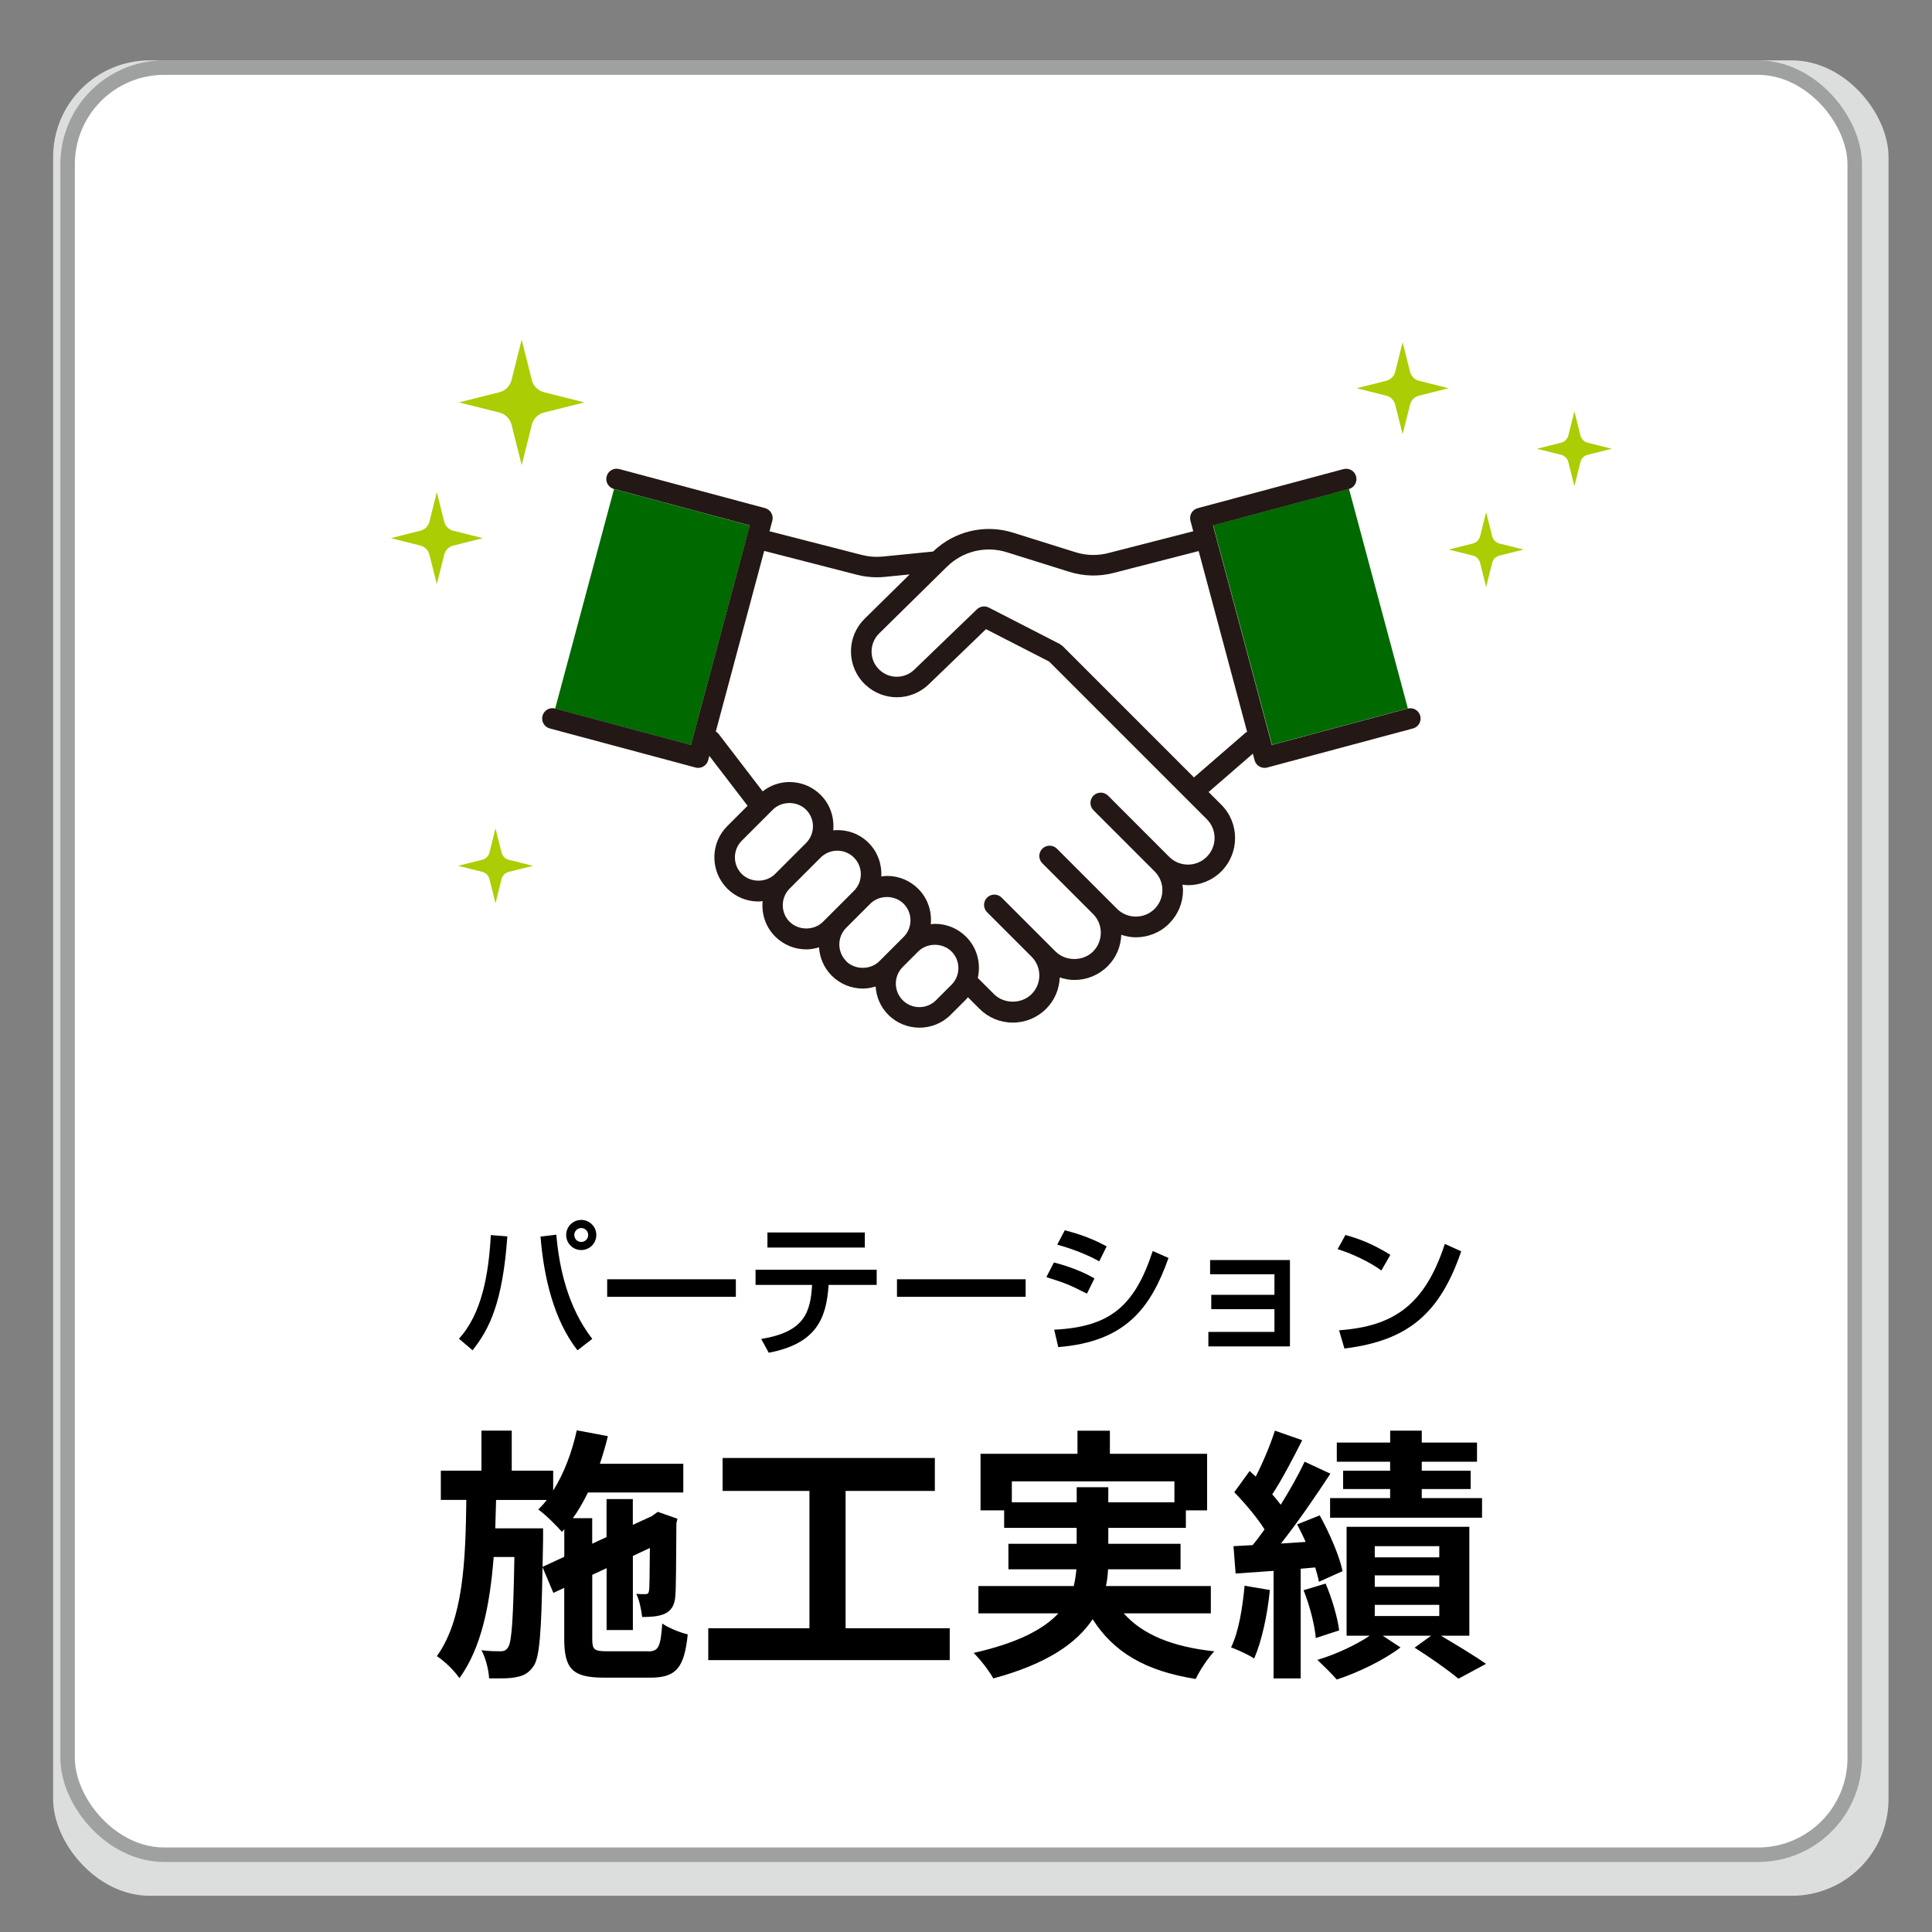 <svg viewBox="0 0 400 400" xmlns="http://www.w3.org/2000/svg"><rect x="0" y="0" width="400" height="400" fill="#808080" stroke="none"/><path d="m0 0h400v400h-400z" fill="none"/><rect fill="#dcdddd" height="380" rx="20" width="380" x="11" y="12.5"/><rect fill="#fff" height="370" rx="20" stroke="#9fa0a0" stroke-miterlimit="10" stroke-width="3" width="370" x="14" y="14"/><path d="m111.53 113.18h47.06v29.11h-47.06z" fill="#006900" transform="matrix(.259 -.966 .966 .259 -23.28 225.14)"/><path d="m256.73 104.21h29.11v47.06h-29.11z" fill="#006900" transform="matrix(.966 -.259 .259 .966 -23.82 74.57)"/><path d="m294.05 148.21c-.3-1.14-1.48-1.81-2.61-1.51l-28.12 7.54-12.18-45.46 28.12-7.53c1.14-.31 1.81-1.48 1.51-2.62s-1.48-1.81-2.61-1.51l-30.18 8.09c-.55.15-1.01.5-1.3.99-.28.49-.36 1.07-.21 1.62l.58 2.17-17.6 4.52c-2.24.58-4.59.51-6.79-.18l-12.93-4.05c-5.84-1.83-12.15-.32-16.54 3.91l-10.44 1.04c-1.45.14-2.9.03-4.3-.33l-19.13-4.91.58-2.17c.31-1.14-.37-2.31-1.51-2.62l-30.18-8.09c-1.13-.3-2.31.37-2.61 1.51-.31 1.14.37 2.31 1.51 2.62l28.12 7.53-12.18 45.46-28.12-7.54c-1.13-.3-2.31.37-2.61 1.51-.31 1.14.37 2.31 1.51 2.62l30.18 8.09c.18.05.37.07.55.07.37 0 .74-.1 1.07-.29.49-.28.85-.75.99-1.3l.24-.89 7.92 10.33-1 1-3.21 3.21c-3.56 3.56-3.56 9.36 0 12.93l.04.04c1.72 1.7 4 2.64 6.43 2.64.29 0 .57-.06.85-.08-.24 2.62.59 5.31 2.59 7.31l.04.04c1.72 1.7 4 2.64 6.43 2.64.91 0 1.78-.17 2.62-.43.14 2.13.99 4.23 2.62 5.86l.04.04c1.72 1.7 4 2.64 6.43 2.64.91 0 1.78-.17 2.63-.43.14 2.14.99 4.23 2.62 5.86 1.78 1.78 4.12 2.67 6.46 2.67s4.68-.89 6.46-2.67l3.21-3.21c.14-.14.23-.29.35-.43l2.4 2.4c1.84 1.84 4.29 2.86 6.9 2.86 2.61 0 5.06-1.02 6.9-2.86 1.75-1.74 2.72-4.04 2.82-6.49.97.31 1.97.52 3.02.52 2.61 0 5.06-1.01 6.91-2.86 1.8-1.8 2.72-4.13 2.81-6.49.98.32 2 .52 3.02.52 2.5 0 5-.95 6.9-2.85.02-.02.04-.04.05-.06 1.81-1.84 2.81-4.27 2.81-6.85 0-.39-.07-.76-.11-1.14.38.04.75.11 1.13.11 2.5 0 5-.95 6.91-2.86 3.8-3.81 3.8-10 0-13.8l-2.63-2.63 9.16-7.94.36 1.36c.26.95 1.12 1.58 2.06 1.58.18 0 .37-.02.55-.07l30.18-8.09c1.14-.31 1.81-1.48 1.51-2.62zm-140.47 32.74s-.02-.02-.03-.03c-1.87-1.9-1.86-4.97.03-6.86l3.21-3.21 3.21-3.21c1.84-1.84 5.05-1.84 6.89 0l.03.03c1.87 1.9 1.86 4.97-.03 6.86l-3.21 3.21-3.21 3.21c-1.84 1.84-5.05 1.84-6.89 0zm9.91 9.91s-.02-.02-.03-.03c-1.87-1.9-1.86-4.97.03-6.86l3.21-3.21 3.21-3.21c1.9-1.9 4.99-1.9 6.89 0s1.9 4.99 0 6.89l-1.41 1.41-1.41 1.41-.38.38-3.21 3.21c-1.84 1.84-5.05 1.84-6.89 0zm11.71 8.12s-.02-.02-.03-.03c-1.87-1.9-1.86-4.97.03-6.86l1.41-1.41.38-.38 1.41-1.41 1.41-1.41.38-.38c1.84-1.84 5.04-1.84 6.89 0 1.9 1.9 1.9 4.99 0 6.89l-1.8 1.8-3.21 3.21c-1.84 1.84-5.05 1.84-6.89 0zm18.59 8.11c-1.9 1.9-4.99 1.9-6.89 0s-1.9-4.99 0-6.89l3.21-3.21c1.84-1.84 5.05-1.84 6.89 0l.03.03c1.87 1.9 1.86 4.97-.03 6.86zm56.05-29.69c-2.14 2.14-5.62 2.14-7.77 0l-12.66-12.67c-.83-.83-2.18-.83-3.02 0-.83.83-.83 2.18 0 3.02l9.17 9.17s0 0 0 0l3.49 3.49c1.04 1.04 1.61 2.42 1.61 3.88s-.57 2.84-1.61 3.88c-.02.01-.03.03-.04.04-2.15 2.1-5.6 2.08-7.73-.04l-1.95-1.95s0 0 0 0l-10.51-10.51c-.83-.83-2.18-.83-3.02 0-.83.83-.83 2.19 0 3.02l8.97 8.97s0 0 0 0l1.54 1.54c2.14 2.14 2.13 5.62 0 7.76-2.07 2.07-5.69 2.07-7.77 0l-3.49-3.49s0 0 0 0l-7.67-7.67c-.83-.83-2.18-.83-3.02 0-.83.83-.83 2.18 0 3.02l9.21 9.21c1.04 1.04 1.61 2.42 1.61 3.88s-.57 2.85-1.61 3.88c-2.08 2.07-5.69 2.07-7.77 0l-3.36-3.36c.68-2.97-.11-6.21-2.41-8.52-.01-.01-.03-.02-.04-.04-1.72-1.7-4-2.64-6.43-2.64-.29 0-.57.06-.85.08.24-2.62-.59-5.32-2.59-7.32-1.73-1.73-4.02-2.68-6.46-2.68-.41 0-.8.07-1.2.12.14-2.51-.72-5.06-2.63-6.97-2-2-4.7-2.84-7.32-2.59.24-2.62-.59-5.32-2.59-7.32-.01-.01-.02-.02-.04-.04-1.72-1.7-4-2.64-6.43-2.64-2.04 0-3.96.7-5.55 1.93l-9.08-11.84c-.17-.22-.38-.4-.62-.54l10.02-37.4 19.17 4.93c1.36.35 2.75.53 4.14.53.55 0 1.1-.03 1.65-.08l5.15-.51-9.31 9.17c-1.85 1.83-2.86 4.26-2.83 6.87.03 2.6 1.09 5.02 2.98 6.8.01.01.02.02.04.03 1.83 1.71 4.15 2.56 6.48 2.56s4.75-.89 6.58-2.66l11.87-11.44 13.08 6.71 29.15 29.15 3.49 3.49c2.14 2.14 2.14 5.62 0 7.77zm8.01-25.67-10.65 9.23-27.22-27.22c-.08-.08-.18-.12-.27-.18-.09-.07-.16-.16-.26-.21l-14.73-7.56c-.81-.42-1.8-.27-2.46.36l-12.97 12.5c-2.01 1.94-5.17 1.95-7.2.04 0 0-.02-.02-.03-.03-1.03-.98-1.6-2.3-1.61-3.72-.01-1.43.54-2.77 1.56-3.78l13.73-13.52s.06-.06.09-.09l.23-.22c3.27-3.22 8.02-4.37 12.4-2.99l12.93 4.05c2.97.93 6.12 1.01 9.13.24l17.65-4.54 10.03 37.43c-.11.06-.23.1-.33.19z" fill="#231815"/><g fill="#abcd03"><path d="m293.79 78.84 6.13 1.54-6.13 1.54c-.91.23-1.62.94-1.85 1.85l-1.54 6.13-1.54-6.13c-.23-.91-.94-1.62-1.85-1.85l-6.13-1.54 6.13-1.54c.91-.23 1.62-.94 1.85-1.85l1.54-6.13 1.54 6.13c.23.91.94 1.62 1.85 1.85z"/><path d="m310.44 112.53 5 1.25-5 1.25c-.74.19-1.32.76-1.5 1.5l-1.25 5-1.25-5c-.19-.74-.76-1.32-1.5-1.5l-5-1.25 5-1.25c.74-.19 1.32-.76 1.5-1.5l1.25-5 1.25 5c.19.74.76 1.32 1.5 1.5z"/><path d="m328.71 91.66 5 1.25-5 1.25c-.74.19-1.32.76-1.5 1.5l-1.25 5-1.25-5c-.19-.74-.76-1.32-1.5-1.5l-5-1.25 5-1.25c.74-.19 1.32-.76 1.5-1.5l1.25-5 1.25 5c.19.74.76 1.32 1.5 1.5z"/><path d="m105.34 178.01 5 1.25-5 1.25c-.74.19-1.32.76-1.5 1.5l-1.25 5-1.25-5c-.19-.74-.76-1.32-1.5-1.5l-5-1.25 5-1.25c.74-.19 1.32-.76 1.5-1.5l1.25-5 1.25 5c.19.74.76 1.32 1.5 1.5z"/><path d="m87.05 109.88-6.13 1.54 6.13 1.54c.91.23 1.62.94 1.85 1.85l1.54 6.13 1.54-6.13c.23-.91.94-1.62 1.85-1.85l6.13-1.54-6.13-1.54c-.91-.23-1.62-.94-1.85-1.85l-1.54-6.13-1.54 6.13c-.23.91-.94 1.62-1.85 1.85z"/><path d="m103.39 81.21-8.37 2.1 8.37 2.1c1.24.31 2.21 1.28 2.52 2.52l2.1 8.37 2.1-8.37c.31-1.24 1.28-2.21 2.52-2.52l8.37-2.1-8.37-2.1c-1.24-.31-2.21-1.28-2.52-2.52l-2.1-8.37-2.1 8.37c-.31 1.24-1.28 2.21-2.52 2.52z"/></g><path d="m95.02 277.16c4.68-5.07 6.15-13.2 6.6-21.45l3.42.27c-.96 13.62-3.69 19.17-7.2 23.58zm20.16-21.53c.6 6.93 2.37 15 7.44 21.57l-3.06 2.37c-4.95-6.33-6.99-15.3-7.65-23.55zm8.28.06c0 1.74-1.41 3.12-3.12 3.12s-3.12-1.38-3.12-3.12 1.41-3.12 3.12-3.12 3.12 1.38 3.12 3.12zm-4.56 0c0 .81.63 1.44 1.44 1.44s1.44-.63 1.44-1.44-.66-1.44-1.44-1.44-1.44.63-1.44 1.44z"/><path d="m152.35 264.86v3.63h-26.64v-3.63z"/><path d="m181.51 262.88v3.15h-9.96c-.45 7.2-2.73 12.18-12.39 14.04l-1.56-2.85c9-1.47 10.2-5.55 10.53-11.19h-11.7v-3.15zm-2.46-7.71v3.12h-20.16v-3.12z"/><path d="m212.35 264.86v3.63h-26.64v-3.63z"/><path d="m225.04 267.83c-3.93-1.95-4.02-2.01-8.4-3.42l1.56-3.03c1.44.36 5.16 1.41 8.4 3.3zm-6.78 7.47c11.31-.57 16.59-4.62 20.4-16.29l3.27 1.44c-3.66 10.26-8.79 17.34-22.83 18.45zm9.33-14.16c-3.66-2.04-7.74-3.18-8.7-3.45l1.56-2.97c1.02.27 4.86 1.2 8.67 3.33z"/><path d="m267.07 260.88v17.88h-16.89v-3h13.68v-4.71h-13.08v-2.97h13.08v-4.26h-13.32v-2.94z"/><path d="m286 263.04c-2.25-1.65-5.97-3.48-9.06-4.41l1.62-2.94c2.64.75 5.25 1.62 9.3 4.11zm-8.76 12.38c11.22-.81 17.73-5.13 21.9-17.88l3.39 1.53c-4.41 12.81-10.89 18.48-24.18 20.13z"/><path d="m134.2 341.9c2.14 0 2.58-.94 2.91-5.77 1.32.93 3.68 1.87 5.28 2.25-.71 6.87-2.36 8.96-7.7 8.96h-9.62c-6.49 0-8.25-1.76-8.25-8.03v-10.56l-2.25 1.04-2.25-5.33c-.22 13.47-.6 18.75-1.87 20.51-.99 1.43-2.03 1.98-3.52 2.25-1.38.33-3.46.27-5.66.27-.11-1.81-.71-4.23-1.59-5.83 1.71.22 3.24.22 3.96.22s1.15-.17 1.59-.88c.71-1.1 1.04-5.72 1.27-18.64h-4.29c-.77 9.9-2.53 18.81-7.09 25.08-1.04-1.54-3.08-3.52-4.67-4.56 5.44-7.53 5.94-19.63 6.1-32.34h-5.28v-6.05h8.41v-8.3h6.27v8.3h8.58v4.12c2.25-3.58 3.9-7.97 4.89-12.48l6.43 1.21c-.44 1.92-1.04 3.85-1.65 5.72h17.27v5.94h-19.74c-.94 1.92-1.98 3.74-3.13 5.33h4.01v5.28l2.97-1.38v-7.86h5.44v5.33l3.96-1.81.22-.17.99-.71 4.07 1.43-.22.88c-.06 7.81-.06 13.42-.22 15.07-.11 1.98-.88 3.19-2.36 3.79-1.32.55-3.08.6-4.51.6-.16-1.48-.6-3.57-1.21-4.78.66.05 1.43.05 1.87.05s.71-.11.77-.82c.11-.5.11-3.52.17-8.74l-3.52 1.65v15.34h-5.44v-12.81l-2.97 1.38v13.25c0 2.25.38 2.58 3.13 2.58h8.47zm-17.37-19.58v-5.72l-.49.55c-1.04-1.21-3.46-3.63-4.89-4.62.6-.61 1.21-1.26 1.76-1.98h-10.5c-.06 1.98-.11 3.96-.17 5.88h9.9v2.47l-.11 5.5 4.51-2.09z"/><path d="m196.63 337.11v6.6h-49.99v-6.6h20.95v-28.43h-17.98v-6.82h43.94v6.82h-18.48v28.43z"/><path d="m232.66 334.03c3.9 4.4 10.06 6.93 18.75 7.86-1.32 1.37-3.02 3.96-3.85 5.72-10.45-1.65-16.99-5.55-21.34-12.37-3.25 4.89-9.35 9.24-20.57 12.26-.77-1.43-2.64-3.9-4.07-5.28 9.24-2.09 14.52-4.95 17.54-8.19h-16.55v-5.66h19.74c.28-1.16.44-2.31.55-3.46h-14.08v-5.28h14.13v-3.3h-15.01v-3.63h-4.89v-11.71h20.07v-4.78h6.71v4.78h20.13v11.71h-4.4v3.63h-16.06v3.3h14.96v5.28h-15.01c-.06 1.16-.17 2.31-.44 3.46h21.72v5.66h-18.04zm-9.74-22.99v-3.13h6.54v3.13h13.69v-4.34h-33.66v4.34h13.42z"/><path d="m262.91 329.19c-.5 5.22-1.71 10.67-3.25 14.19-1.1-.77-3.46-1.81-4.78-2.31 1.59-3.25 2.36-8.14 2.8-12.76l5.22.88zm6.38-4.4v22.71h-5.61v-22.27l-7.86.55-.44-5.66 3.96-.22c.83-.99 1.65-2.09 2.47-3.25-1.54-2.47-4.07-5.44-6.27-7.7l3.19-4.4c.38.39.83.77 1.26 1.16 1.54-3.02 3.08-6.71 3.96-9.51l5.66 1.98c-1.92 3.79-4.18 8.14-6.21 11.22.66.71 1.27 1.48 1.76 2.14 1.92-3.08 3.68-6.21 4.95-8.91l5.33 2.48c-3.02 4.62-6.76 10.06-10.23 14.46l5.11-.33c-.55-1.26-1.16-2.47-1.76-3.63l4.67-1.87c2.04 3.68 4.12 8.47 4.73 11.55l-4.89 2.2c-.16-.88-.44-1.87-.77-2.97l-3.02.27zm5.17 3.08c1.32 3.08 2.47 7.04 2.8 9.68l-4.84 1.59c-.22-2.69-1.26-6.76-2.53-9.9l4.56-1.38zm23.86 10.78c3.35 1.98 7.15 4.29 9.35 5.83l-5.72 3.08c-2.03-1.71-5.83-4.4-9.07-6.43l3.41-2.47h-10.01l3.68 2.42c-3.35 2.58-8.8 5.22-13.2 6.65-.99-1.16-2.8-2.92-4.01-4.07 3.74-1.1 8.08-3.13 10.83-5h-4.78v-22.55h25.41v22.55h-5.88zm-10.5-36.02h-11.05v-3.96h11.05v-2.47h6.54v2.47h11.44v3.96h-11.44v1.87h10.12v3.79h-10.12v1.87h12.48v4.07h-31.46v-4.07h12.43v-1.87h-9.73v-3.79h9.73v-1.87zm-3.19 19.8h13.36v-2.31h-13.36zm0 6.1h13.36v-2.37h-13.36zm0 6.05h13.36v-2.31h-13.36z"/></svg>